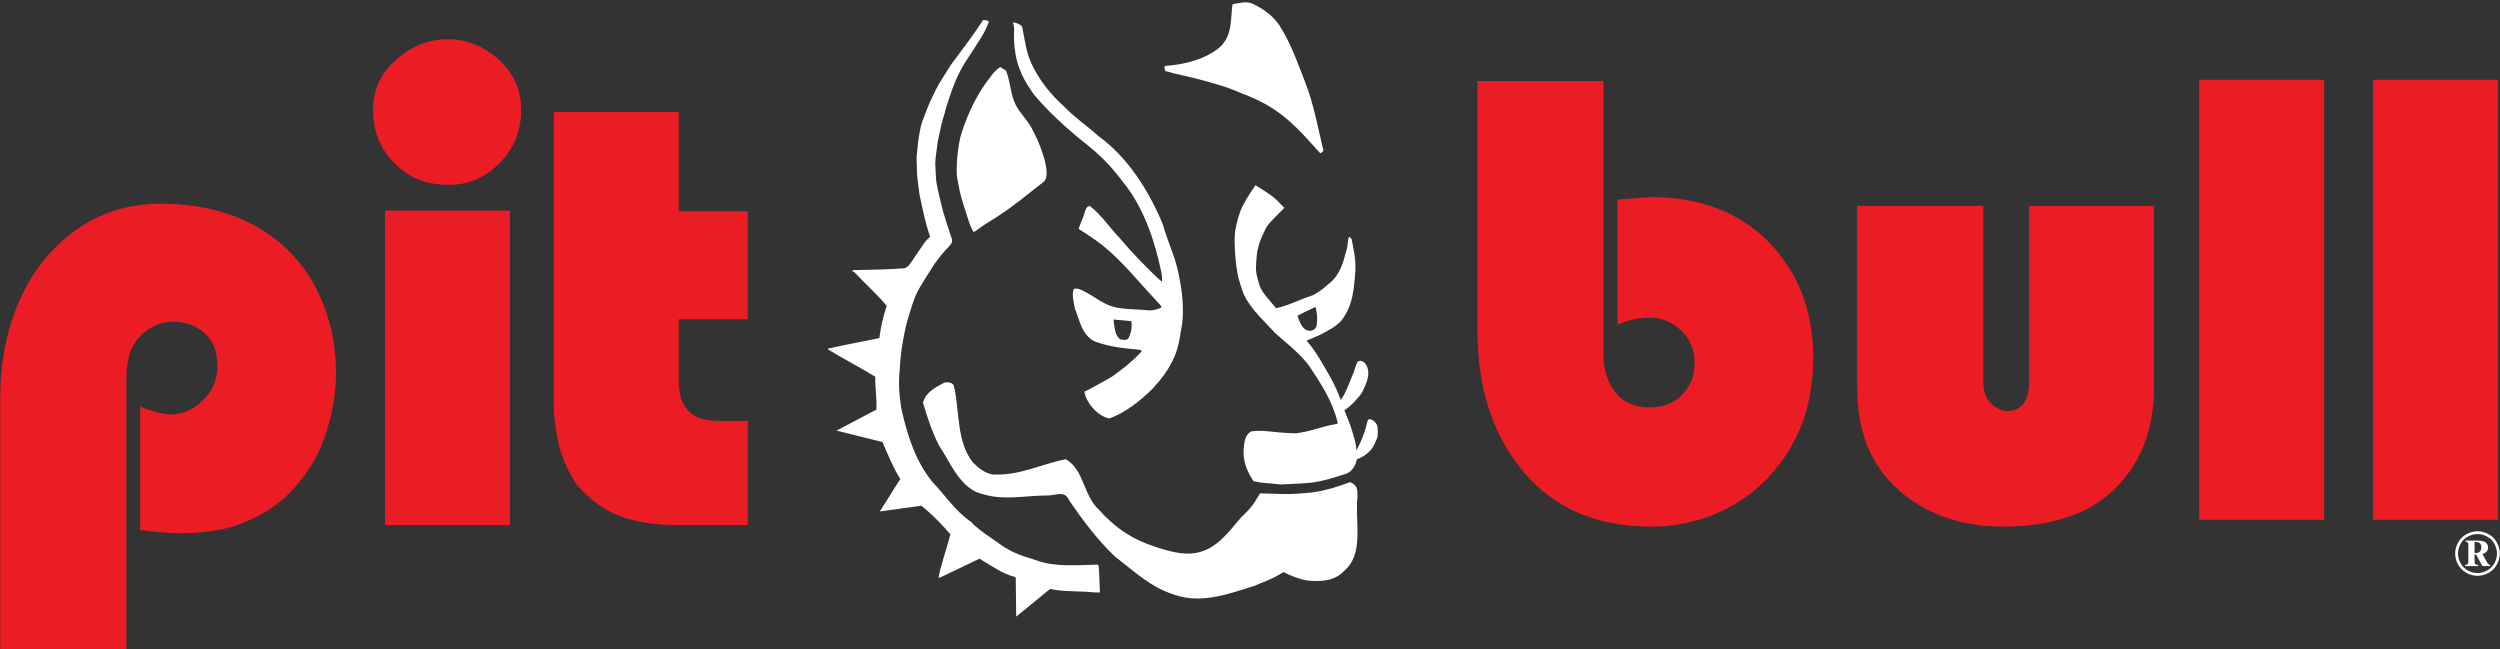 <?xml version="1.0" encoding="utf-8"?>
<!-- Generator: Adobe Illustrator 27.8.1, SVG Export Plug-In . SVG Version: 6.00 Build 0)  -->
<svg version="1.1" id="Layer_1" xmlns="http://www.w3.org/2000/svg" xmlns:xlink="http://www.w3.org/1999/xlink" x="0px" y="0px"
	 viewBox="0 0 1394 362" style="enable-background:new 0 0 1394 362;" xml:space="preserve">
<rect x="0" y="0" width="1394" height="362" fill="#333333" stroke="none"/>
<style type="text/css">
	.st0{fill-rule:evenodd;clip-rule:evenodd;fill:#ffffff;}
	.st1{fill:none;}
	.st2{fill:#ffffff;}
	.st3{fill:#EC1C24;}
</style>
<path class="st0" d="M713.21,13.87c6.46,9.91,10.41,21.32,14.68,32.31c4.72,12.18,7.01,25.1,10.04,37.75
	c-0.34,0.8-0.22,0.37-1.75,1.52c-1.62-1.59-2.57-2.82-3.91-4.32c-12.42-13.88-21.17-21.86-38.43-28.5
	c-9.92-4.13-11.01-4.48-22.56-7.67c-8.75-2.45-14.16-3.18-21.54-5.37c-0.29-1.31-0.57-1.23-0.27-2.83
	c10.49-0.66,22.95-3.6,30.97-10.7c6.88-6.69,5.64-15.2,6.8-23.69c1.68-0.14,7.69-2.16,11.19-0.27
	C704.11,4.63,709.61,8.69,713.21,13.87L713.21,13.87z"/>
<path class="st0" d="M551.35,12.37c-1.85,4.34-2.05,4.82-4.05,8.25c-3.06,4.92-5.62,8.72-9.13,14.13
	c-5.31,8.56-7.68,16.12-10.47,24.71c-1.28,5.58-2.58,7.99-3.57,13.69c-0.66,3.23-1.28,5.28-1.52,7.76
	c-0.48,4.99-0.83,4.84-1.13,9.85l0.44,9.11c0.44,3.47,0.95,5.95,2.7,13.09c1.06,4.4,0.96,4.32,2.24,8.2
	c0.89,3.18,1.12,3.6,2.56,8.01c0.93,3.47,2.05,4.26,1.12,6.52c-1.83,2.56-3.79,4.01-5.96,6.85l-3.33,4.36l-5.26,8.27l0,0
	c-4.92,7.84-5.88,9.72-9.23,20.85c-2.26,6.91-4.86,21.16-4.99,29.4c-0.93,7.31-0.4,15.29,0.8,22.34
	c3.32,14.76,7.71,29.12,17.42,41.08c7.45,7.71,12.27,15.85,21.71,22.34c0.8,1.46,7.27,6.46,12.44,9.83
	c9.31,6.8,12.15,7.8,24.09,11.54c10.48,3.74,22.6,2.55,33.77,2.28l0,0l0.66,0.8l0,0c0.38,5.29,0.33,8.66,0.66,14.72
	c-3.68,0.18-6.23-0.46-9.29-0.46c-6.51-0.27-12.38-0.17-18.5-1.5l0,0l-18.88,15.42l-0.27-21.94l0,0
	c-7.98-2.13-13.43-6.38-20.21-10.37l0,0l-22.2,10.64L523.3,322l0,0c1.73-8.38,4.65-16.22,6.65-24.06
	c-5.05-5.85-10.37-11.3-16.22-15.95l0,0l-23.13,3.19l0,0c3.86-5.98,7.58-12.23,11.43-18.08c-4.12-6.51-6.91-13.56-9.97-20.61l0,0
	l-25.66-6.38l22.27-11.72l0-0.45c0.27-6.12-0.73-11.49-0.6-17.87c-8.77-5.32-17.68-9.97-26.32-15.16l0,0v-0.53l0,0
	c9.44-2.13,19.41-3.99,28.58-5.85c0.8-6.25,2.13-12.23,4.12-17.95c-5.45-6.65-12.36-12.63-18.35-19.14c-0.53,0.4-0.93-0.53-0.8-0.8
	c9.57-0.27,19.54-0.28,29.11-1.08c2.59-0.88,3.95-3.8,6.14-7.04c2.07-3.03,2.27-3.14,4.14-6.05c1.82-2.83,3.23-3.68,3.95-4.47
	c-2.79-7.98-3.87-14.08-5.92-23.48c-0.5-4.47-1.29-8.67-1.46-12.91c0.17-3.13-0.35-6.38-0.1-8.81l0.86-8.12
	c1.35-8.84,1.21-8.26,4.22-16.18c1.48-3.9,3.38-8.03,5.19-11.7c2.62-5.32,5.42-9.1,8.76-14.64c5.98-8.11,12.25-16.07,17.7-24.58
	C548.06,10.6,551.75,11.58,551.35,12.37L551.35,12.37L551.35,12.37L551.35,12.37z"/>
<g>
	<path class="st1" d="M620.88,178.15c0.66,3.99,0.4,8.51,3.86,11.17c1.6,0,3.46,0.8,4.52-0.8c1.46-2.79,2.13-6.25,1.6-9.44
		L620.88,178.15z"/>
	<path class="st2" d="M657.04,152.1c-1.99-9.71-6.12-17.68-8.64-26.99c-7.54-18.38-19.58-37.57-36.03-49.32
		c-6.38-5.85-13.07-10.15-19.14-16.49c-7.51-6.7-14.27-15.25-18.36-24.5c-2.6-5.65-3.31-11.93-4.64-18.44
		c-0.17-0.76-0.09-1.89-1.42-2.5c-1.23-0.79-2.56-1.22-4.04-1.36c1.2,3.06,0.51,6.76,0.61,9.05c0.44,12.47,3.73,20.85,10.82,30.7
		c0.4,0.53,0.48,0.85,1.2,1.46c9.46,11.47,25.26,24.36,29.24,27.39c10.63,8.65,15.16,14.67,21.68,23.13
		c10.45,14.18,15.89,31.36,19.41,48.39c0.2,1.92,0.4,2.57,0.13,4.52c-8.53-7.65-16.63-16.27-24.06-24.99
		c-5.45-5.67-9.8-12.48-16.09-17.28c-2.53,0-3.02,4.52-3.72,6.25c-0.95,2.33-1.87,4.16-2.53,6.51c2.26,1.49,4.34,2.7,6.8,4.48
		c14.49,9.44,24.57,22.91,36.01,35.01c1.06,1.46,2.79,2.53,3.46,4.25c-2.31,1.24-4.08,1.51-6.65,1.73
		c-8.91-1.06-18.48,0.13-26.06-4.52c-2.65-0.96-14.41-10.15-16.49-7.05c-0.93,3.59,0.27,7.05,0.8,10.37
		c2.66,6.51,3.59,14.36,10.77,18.35c7.58,2.92,15.82,3.99,24.33,4.65c0.8,0.13,2.13,0.13,2.13,1.06
		c-4.92,5.32-10.32,9.7-16.75,14.23c-5.6,3.13-9.57,5.45-15.16,8.24c1.2,6.91,8.11,13.83,13.83,14.89
		c9.04-3.06,17.95-10.37,24.2-16.62c4.92-5.32,9.05-10.54,12.28-18.01c2.61-6.17,3.08-12.26,4.2-18.15
		C660.27,170.93,659.13,161.57,657.04,152.1z M629.26,188.52c-1.06,1.6-2.92,0.8-4.52,0.8c-3.46-2.66-3.19-7.18-3.86-11.17
		l9.97,0.93C631.38,182.28,630.72,185.73,629.26,188.52z"/>
</g>
<path class="st0" d="M560.92,39.36c2.13,5.25,2.38,10.37,3.84,15.02c2.29,8.11,8.14,11.54,11.26,18.65
	c2.04,3.17,11.65,24.62,5.63,28.55c-8.81,6.92-16.88,13.69-26.32,19.68c-3.99,2.39-7.84,4.92-11.57,7.71
	c-0.32,0.09-0.67,0.2-1.04,0.27c-1.85-3.63-2.17-4.67-2.83-6.79c-1.8-5.66-3.96-11.65-5.16-17.95l-1.07-5.48
	c-0.69-6.73,0.56-18.92,2.53-24.99c4.03-12.17,8.8-21.86,16.49-31.75c1.49-1.9,2.92-3.59,5.05-4.92
	C558.75,38.09,559.67,38.56,560.92,39.36L560.92,39.36z"/>
<g>
	<path class="st2" d="M767.69,236.73c-0.28-0.4-0.62-1.08-1.35-1.77c-0.8-0.77-2.44-1.41-3-1.19c-1,0.4-1.39,3.56-1.66,4.43
		c-0.46,1.51-0.88,2.9-1.87,5.46c-1.52,3.92-3.46,7.58-3.47,7.38c-0.44-5.6-1.63-7.83-2.69-11.69c-0.85-3.01-3.22-8.35-3.81-10.1
		c-0.06-0.18-0.27-0.5-0.1-0.6c3.68-2.26,8.32-7.5,9.67-9.74c0.61-1.02,3.86-7.48,3.57-11.22c-0.19-2.71-0.96-4.07-1.85-5.14
		c-0.43-0.52-1.7-1.44-2.5-1.37c-1.81,0.14-1.75,0.89-2.09,1.47c-0.42,0.71-1.3,3.93-1.66,4.8c-1.55,3.82-3.88,9.68-5.59,12.95
		c-0.52,0.99-1.66,2.61-1.68,2.55c-1.62-4.13-3.57-8.79-5.9-12.76c-2.87-4.98-7.72-14.1-13.04-20.08v-0.22l7.7-3.33l5.1-2.78
		c2.16-1.17,5.46-3.59,6.94-5.62c5.01-6.89,6.17-13.6,6.99-22.74l0.33-4.15c0.38-7.28-0.85-10.94-2.06-18.05l-1.33-1.2
		c-1.06,1.6-0.66,5.05-1.46,7.18c-1.99,7.31-3.53,14.49-11.06,19.95c-2.14,2.07-5.42,4.24-7.68,5.44
		c-7.05,2.26-13.28,5.66-20.59,7.26c-2.79-3.46-6.06-6.93-7.35-9.03c-1.29-2.1-1.39-2.3-1.95-3.85c-0.73-2.72-1.7-5.38-1.89-8.2
		c-0.12-1.81,0.17-6.11,0.42-8.29c0.26-2.18,0.22-2.36,0.66-4.08c0.89-3.43,1.78-5.76,3.38-8.96c1.2-2.79,2.08-4.03,3.94-5.99
		c2.33-2.45,3.44-3.7,7.41-7.53l-4.55-4.63c-1.61-1.63-6.52-4.93-11.57-7.99c-3.62,5.09-7.5,11.48-8.69,15.2
		c-1.2,3.73-1.22,3.69-2.05,7.3c-1.4,6.07-0.86,12.19-0.39,18.32c0.15,1.95,0.55,5.36,1.06,8.11c0.56,3.02,1.53,5.99,2.39,8.77
		c2.86,9.21,10.79,16.23,18.91,24.97c5.58,5.05,12.29,9.85,18.52,17.73c7.31,11.17,12.83,19.26,16.15,32.02l-0.4,0.66
		c-8.77,1.33-13.51,4-22.82,5.24c-12.77-0.22-17.46-2.07-24.91-1.12c-4.25,2.26-3.9,6.65-4.44,10.91
		c-0.15,7.26,2.86,12.86,5.61,16.92l4.23,0.77l11.13,1.03l12.68-0.64c7.97-0.4,15.03-2.51,24.06-5.53c2.96-1.22,5.11-5.03,5.42-7.8
		c0-0.04-0.01-0.02,0.07-0.05c4.54-1.53,8.04-4.96,9.24-7.38c0.29-0.59,2.33-4.18,2.36-5.96
		C768.24,241.97,768.42,237.79,767.69,236.73z M726.13,182.03c-0.83-1.28-1.35-2.09-2.67-5.94c3.4-1.85,5.77-2.93,7.43-3.7
		c0.93-0.44,2.12-1.06,2.41-1.21c0.15-0.08,0.36,0.53,0.46,0.91c0.22,0.86,0.41,1.8,0.57,3.26c0.2,1.86,0.23,5.2-0.49,7.09
		c-0.43,1.13-1.14,1.12-2.09,1.8C729.35,185.04,727.29,183.59,726.13,182.03z"/>
</g>
<path class="st0" d="M532.07,215.91c3.06,14.09,1.33,30.18,10.24,41.75c3.19,3.32,6.78,6.12,11.17,6.91
	c15.02,0.8,27.12-5.85,40.82-8.51c10.24,5.85,9.57,19.94,18.48,28.19c9.44,10.5,18.9,16.77,33.09,21.22
	c6.25,1.86,13.65,4.12,20.81,2.87c11.3-1.86,18.03-11.2,25.47-19.97c6.27-5.84,7.15-7.85,10.41-13.25c7.84,0,14.3,0.92,24.96-0.16
	c9.17-0.53,17.28-3.21,25.39-6.13c3.99,1.86,4.12,3.99,3.99,8.38c-1.46,14.23,3.99,31.91-7.71,41.35
	c-4.92,5.45-13.03,5.98-20.61,5.05c-4.52-0.8-8.77-2.53-12.9-4.65c-5.18,3.46-10.9,5.45-16.62,7.84
	c-13.43,4.12-28.45,9.97-43.47,5.05c-13.69-4.12-22.11-12.45-34.06-21.67c-9.97-9.57-18.06-20.48-25.5-31.38
	c-2.26-5.58-7.84-2.39-11.97-2.53c-11.57,0-24.2,2.79-35.23-0.53c-13.3-2.53-18.61-17.55-25.26-27.39
	c-3.86-7.58-6.51-15.69-8.91-23.8c1.73-6.12,6.78-8.38,11.83-11.17C528.75,212.85,531.67,213.25,532.07,215.91L532.07,215.91
	L532.07,215.91L532.07,215.91z"/>
<g>
	<path class="st3" d="M0.12,362.78v-141.2c0-19.57,3.55-37.51,10.67-53.82c7.11-16.31,17.55-29.42,31.32-39.32
		c13.76-9.9,29.63-14.85,47.6-14.85c20.06,0,37.5,4.09,52.32,12.25c14.81,8.17,26.07,19.54,33.77,34.12
		c7.7,14.58,11.55,30.62,11.55,48.12c0,10.27-1.75,21.12-5.25,32.55c-3.5,11.44-9.51,21.94-18.02,31.5
		c-8.52,9.57-19.77,16.68-33.77,21.35c-8.87,2.56-18.55,3.85-29.05,3.85c-6.07,0-13.77-0.58-23.1-1.75v-68.95
		c3.96,1.87,9.21,3.38,15.75,4.55c7.7,0,14.11-2.68,19.25-8.05c5.36-4.9,8.05-11.32,8.05-19.25c0-7.93-2.4-14-7.17-18.2
		c-4.79-4.2-10.56-6.3-17.32-6.3c-7,0-13.12,2.62-18.38,7.86c-5.25,5.24-7.87,12.87-7.87,22.88v152.66H0.12z"/>
	<path class="st3" d="M208.02,61.1c0-10.87,4.25-20.12,12.77-27.76c8.51-7.63,18.14-11.45,28.87-11.45
		c10.5,0,19.95,3.76,28.35,11.28c8.4,7.52,12.6,16.83,12.6,27.93c0,11.8-4.02,21.75-12.07,29.84c-8.05,8.1-17.45,12.15-28.17,12.15
		c-5.6,0-10.79-0.81-15.57-2.43c-4.79-1.62-9.4-4.51-13.82-8.67C212.33,83.89,208.02,73.59,208.02,61.1z M214.67,292.78V117.44
		h69.65v175.35H214.67z"/>
	<path class="st3" d="M308.81,62.49h69.65v55.3h38.5v60.2h-38.5v34.3c0,14.94,7.11,22.4,21.35,22.4h17.15v58.1h-38.85
		c-13.3,0-24.32-1.75-33.07-5.25s-16.51-9.21-23.27-17.15c-4.2-5.83-7.59-13.18-10.15-22.05c-1.87-8.87-2.8-16.1-2.8-21.7V62.49z"/>
</g>
<g>
	<path class="st3" d="M823.8,45.16h70.35v153.35c0,7.69,2.15,14.38,6.47,20.09c4.31,5.71,10.67,8.56,19.08,8.56
		c7.7,0,13.76-2.31,18.2-6.95c2.33-2.55,4.08-5.21,5.25-8c1.17-2.78,1.75-6.14,1.75-10.08c0-7.18-2.51-13.15-7.53-17.9
		c-5.02-4.75-10.91-7.13-17.67-7.13c-5.37,0-11.32,1.29-17.85,3.85v-69.65l18.9-1.4c17.73,0,33.25,3.61,46.55,10.83
		c13.3,7.22,23.92,17.64,31.85,31.26c7.93,13.63,11.9,29.4,11.9,47.34c0,19.33-4.26,36.16-12.77,50.48
		c-8.52,14.32-19.66,25.21-33.42,32.66c-13.77,7.45-28.47,11.18-44.1,11.18c-30.33,0-54.07-10.19-71.22-30.58
		c-17.15-20.39-25.72-46.66-25.72-78.81V45.16z"/>
	<path class="st3" d="M1035.55,114.81h70.35v98.75c0,4.19,1.17,7.68,3.5,10.47c2.33,2.79,5.37,4.54,9.1,5.23
		c8.63,0,12.95-5.46,12.95-16.4v-98.05h69.65v100.95c0,24.22-7.7,43.55-23.1,57.98c-7.24,6.75-15.99,11.76-26.25,15.02
		c-10.27,3.25-21.82,4.89-34.65,4.89c-23.57,0-43.05-6.81-58.45-20.43c-15.4-13.62-23.1-32.54-23.1-56.76V114.81z"/>
	<path class="st3" d="M1226.29,289.81V44.46h69.65v245.35H1226.29z"/>
	<path class="st3" d="M1323.24,289.81V44.46h69.65v245.35H1323.24z"/>
</g>
<g>
	<path class="st2" d="M1381.44,296.23c2.09,0,4.13,0.53,6.12,1.6c1.99,1.07,3.54,2.6,4.65,4.59c1.12,1.99,1.67,4.07,1.67,6.23
		c0,2.15-0.55,4.21-1.65,6.18c-1.1,1.97-2.63,3.51-4.61,4.6c-1.97,1.09-4.04,1.64-6.18,1.64s-4.21-0.55-6.18-1.64
		c-1.97-1.09-3.5-2.62-4.6-4.6c-1.1-1.97-1.65-4.04-1.65-6.18c0-2.16,0.56-4.24,1.67-6.23c1.12-1.99,2.67-3.52,4.65-4.59
		C1377.32,296.77,1379.36,296.23,1381.44,296.23z M1381.44,297.79c-1.82,0-3.6,0.47-5.33,1.4c-1.73,0.93-3.09,2.28-4.07,4.02
		c-0.97,1.75-1.46,3.56-1.46,5.44s0.48,3.68,1.44,5.41c0.96,1.72,2.3,3.06,4.03,4.02c1.73,0.96,3.53,1.44,5.4,1.44
		c1.88,0,3.68-0.48,5.41-1.44c1.72-0.96,3.06-2.3,4.02-4.02c0.96-1.72,1.44-3.52,1.44-5.41s-0.49-3.69-1.45-5.44
		c-0.97-1.75-2.32-3.09-4.06-4.02C1385.05,298.26,1383.27,297.79,1381.44,297.79z M1374.8,301.44h6.34c2.14,0,3.62,0.26,4.45,0.77
		c1.18,0.74,1.77,1.76,1.77,3.07c0,0.83-0.26,1.57-0.78,2.22c-0.52,0.65-1.31,1.12-2.36,1.41l2.4,4.38c0.35,0.63,0.71,1.1,1.09,1.42
		c0.17,0.15,0.43,0.26,0.75,0.32v0.6h-4.24l-3.59-6.45h-0.81v3.47c0,0.99,0.13,1.63,0.39,1.91s0.83,0.44,1.71,0.47v0.6h-7.41v-0.6
		c0.72,0,1.19-0.12,1.4-0.37c0.29-0.34,0.44-1.01,0.44-2.02v-8.27c0-0.96-0.1-1.57-0.31-1.83s-0.62-0.43-1.25-0.5V301.44z
		 M1379.82,308.27c0.4,0.06,0.73,0.09,1,0.09c0.76,0,1.41-0.29,1.95-0.86c0.54-0.57,0.81-1.34,0.81-2.3c0-0.98-0.25-1.73-0.76-2.23
		c-0.51-0.51-1.29-0.76-2.34-0.76h-0.67V308.27z"/>
</g>
</svg>
